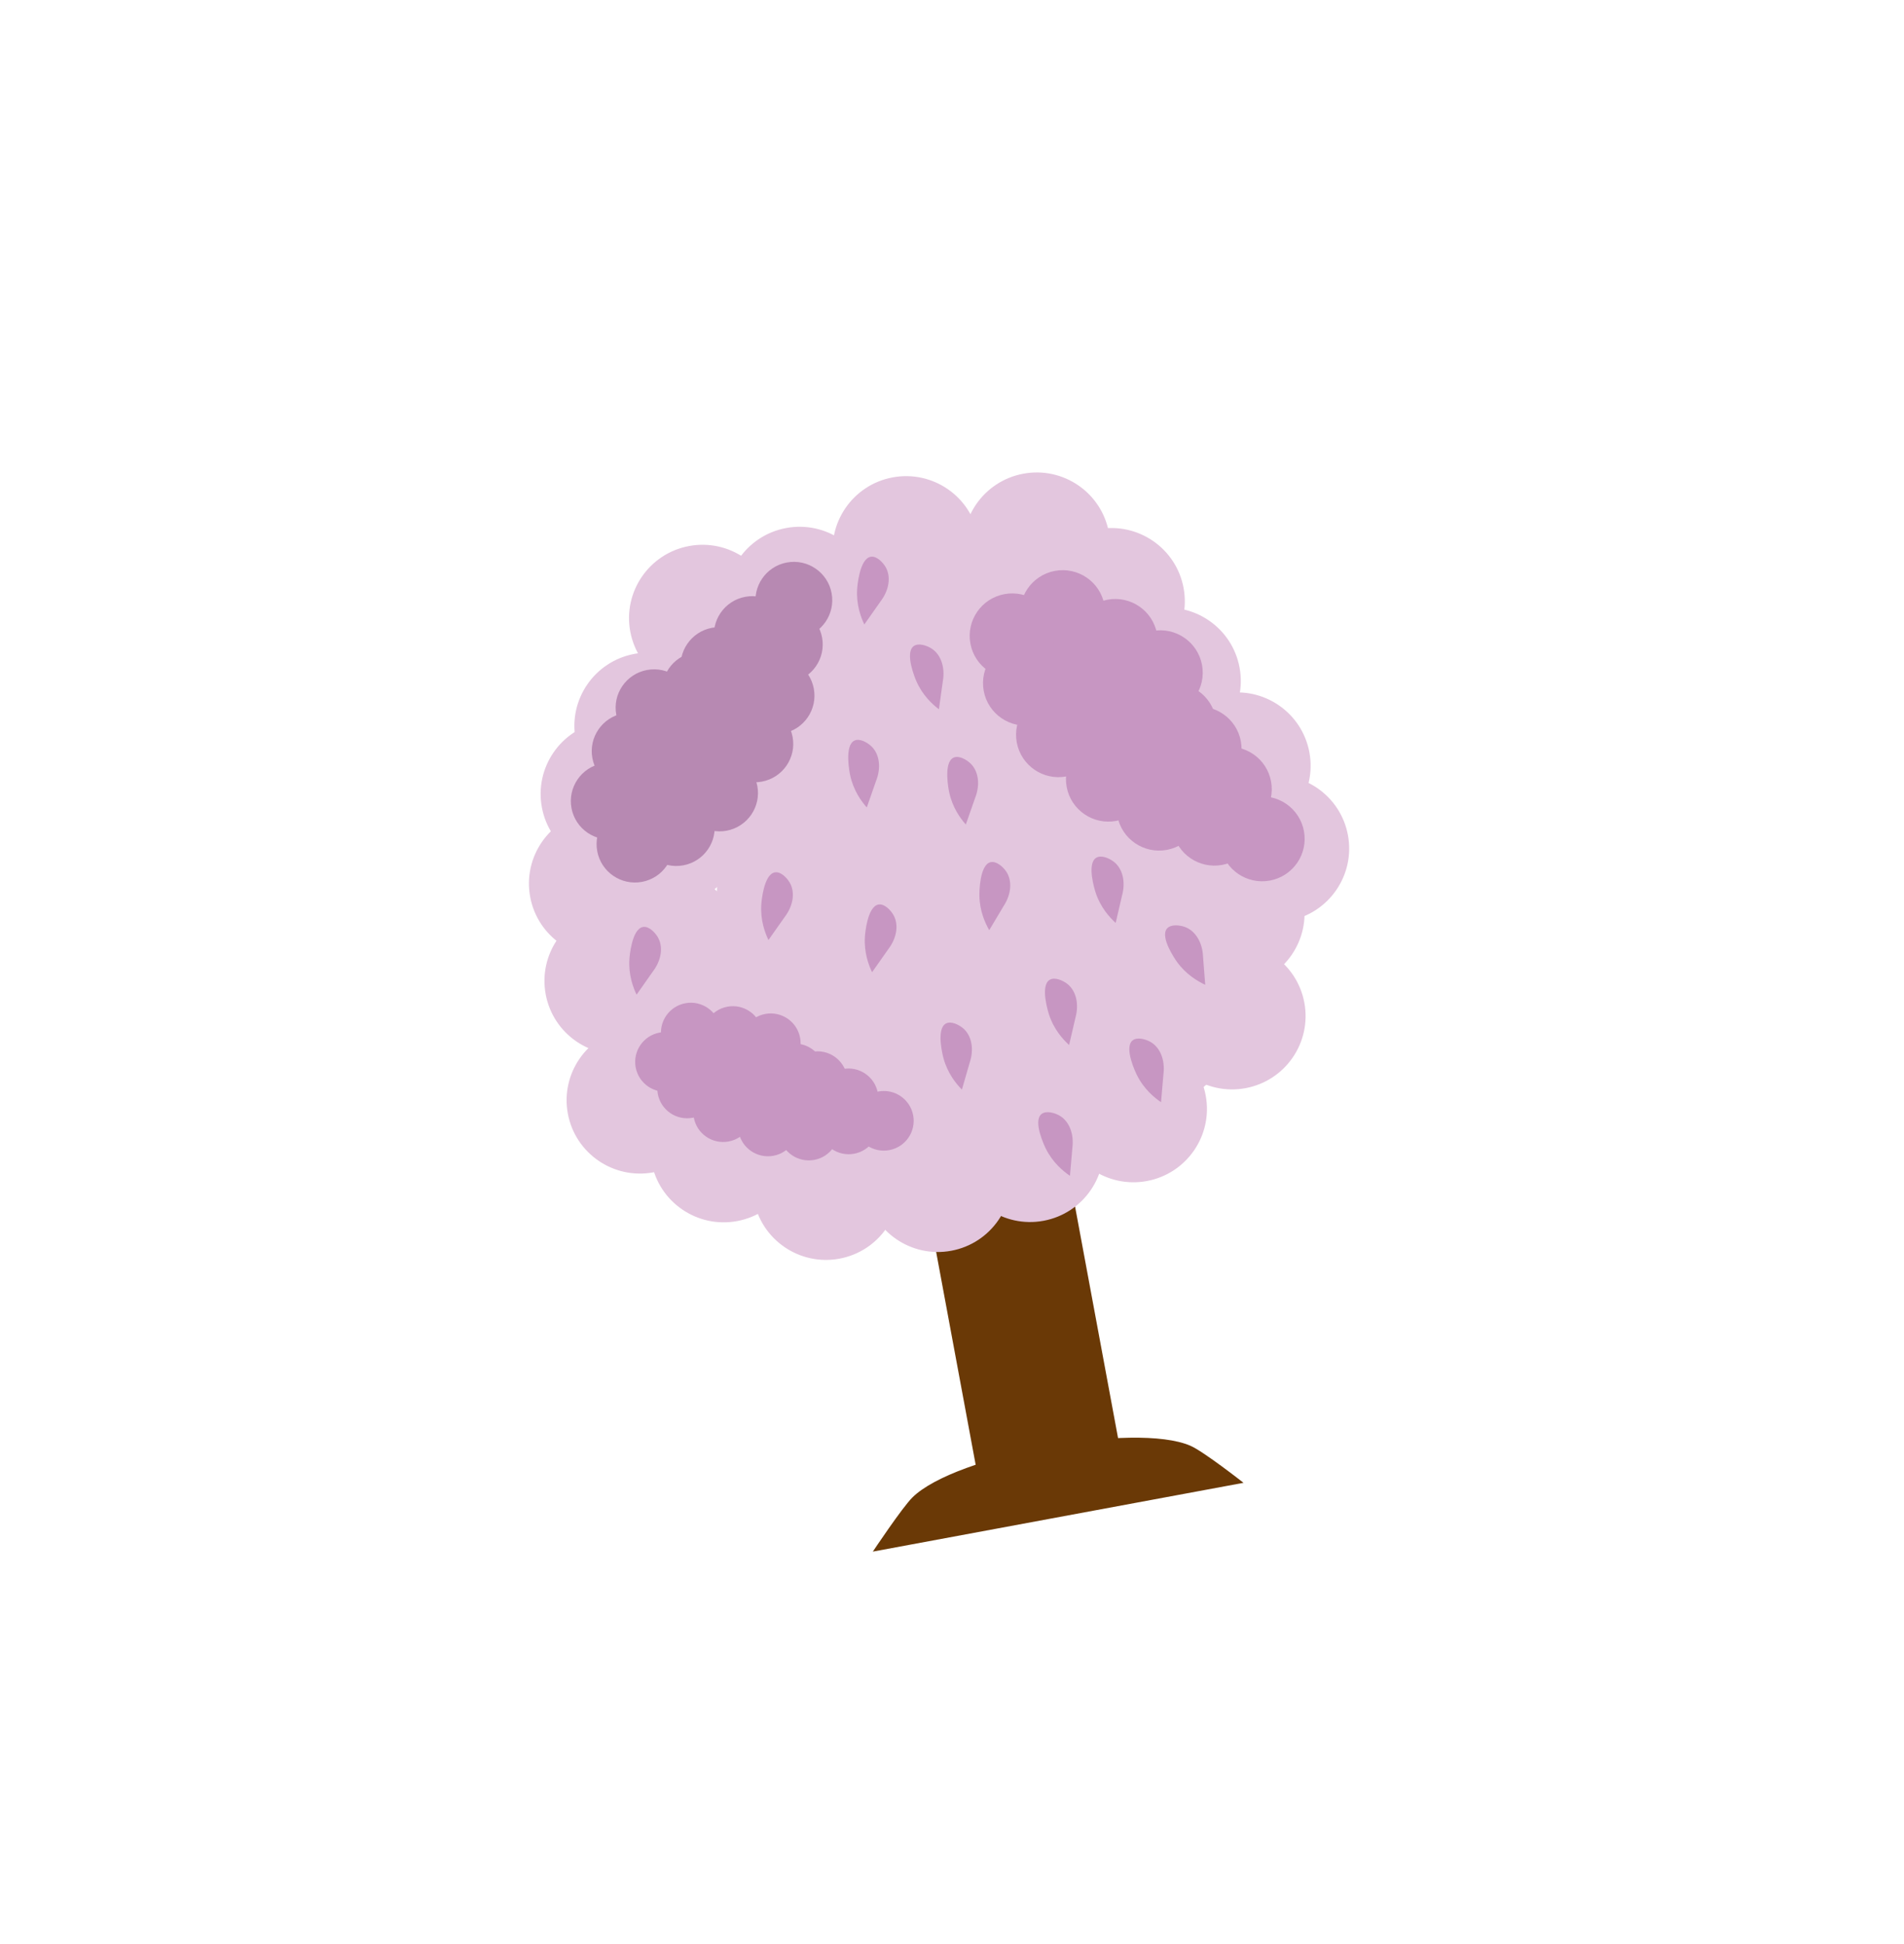 <svg width="328" height="335" viewBox="0 0 328 335" fill="none" xmlns="http://www.w3.org/2000/svg">
<g filter="url(#filter0_d_314_685)">
<rect y="51.102" width="280.022" height="288.186" rx="50" transform="rotate(-10.515 0 51.102)" fill="white"/>
<g clip-path="url(#clip0_314_685)">
<path d="M178.871 171.786L154.333 176.341L168.746 253.991L193.284 249.437L178.871 171.786Z" fill="#6A3906"/>
<path d="M214.221 253.491L150.362 265.344C150.362 265.344 155.41 257.758 157.191 256.001C164.595 248.699 195.554 242.953 205.085 247.112C207.378 248.112 214.221 253.491 214.221 253.491Z" fill="#6A3906"/>
<path d="M170.937 191.817C192.726 187.772 207.116 166.853 203.077 145.093C199.038 123.332 178.1 108.971 156.31 113.015C134.521 117.059 120.131 137.978 124.17 159.739C128.209 181.499 149.147 195.861 170.937 191.817Z" fill="#E3C6DE"/>
<path d="M128.911 132.721C135.78 131.446 140.317 124.851 139.043 117.991C137.77 111.131 131.169 106.603 124.3 107.878C117.431 109.153 112.895 115.748 114.168 122.608C115.441 129.468 122.042 133.996 128.911 132.721Z" fill="#E3C6DE"/>
<path d="M123.068 146.651C129.937 145.376 134.474 138.782 133.2 131.922C131.927 125.062 125.326 120.534 118.457 121.809C111.588 123.084 107.052 129.679 108.325 136.539C109.599 143.399 116.199 147.926 123.068 146.651Z" fill="#E3C6DE"/>
<path d="M117.32 153.921C124.189 152.646 128.725 146.052 127.452 139.192C126.178 132.332 119.578 127.804 112.709 129.079C105.839 130.354 101.303 136.949 102.576 143.809C103.85 150.669 110.45 155.196 117.32 153.921Z" fill="#E3C6DE"/>
<path d="M117.388 173.404C124.257 172.129 128.793 165.534 127.52 158.674C126.247 151.814 119.646 147.287 112.777 148.562C105.908 149.837 101.372 156.431 102.645 163.291C103.918 170.151 110.519 174.679 117.388 173.404Z" fill="#E3C6DE"/>
<path d="M128.318 186.881C135.187 185.606 139.724 179.011 138.45 172.151C137.177 165.291 130.576 160.764 123.707 162.039C116.838 163.314 112.302 169.908 113.575 176.768C114.848 183.628 121.449 188.156 128.318 186.881Z" fill="#E3C6DE"/>
<path d="M108.749 179.436C115.618 178.161 120.154 171.566 118.881 164.706C117.608 157.846 111.007 153.319 104.138 154.594C97.269 155.869 92.732 162.463 94.006 169.323C95.279 176.183 101.88 180.711 108.749 179.436Z" fill="#E3C6DE"/>
<path d="M121.124 193.534C127.994 192.259 132.53 185.664 131.257 178.804C129.983 171.944 123.383 167.416 116.513 168.691C109.644 169.966 105.108 176.561 106.381 183.421C107.655 190.281 114.255 194.809 121.124 193.534Z" fill="#E3C6DE"/>
<path d="M112.565 199.994C119.434 198.719 123.97 192.124 122.697 185.264C121.423 178.404 114.823 173.877 107.954 175.152C101.085 176.427 96.548 183.022 97.822 189.882C99.095 196.742 105.696 201.269 112.565 199.994Z" fill="#E3C6DE"/>
<path d="M126.987 208.394C133.856 207.119 138.392 200.525 137.119 193.665C135.846 186.805 129.245 182.277 122.376 183.552C115.507 184.827 110.971 191.422 112.244 198.282C113.517 205.142 120.118 209.669 126.987 208.394Z" fill="#E3C6DE"/>
<path d="M113.902 135.507C120.771 134.232 125.307 127.637 124.034 120.777C122.76 113.917 116.16 109.39 109.291 110.665C102.421 111.94 97.885 118.534 99.159 125.394C100.432 132.254 107.032 136.782 113.902 135.507Z" fill="#E3C6DE"/>
<path d="M123.319 116.924C130.188 115.649 134.724 109.055 133.451 102.195C132.177 95.335 125.577 90.807 118.708 92.082C111.838 93.357 107.302 99.952 108.575 106.812C109.849 113.672 116.449 118.199 123.319 116.924Z" fill="#E3C6DE"/>
<path d="M144.923 125.76C151.792 124.485 156.328 117.891 155.055 111.031C153.782 104.171 147.181 99.643 140.312 100.918C133.443 102.193 128.907 108.788 130.18 115.648C131.453 122.508 138.054 127.035 144.923 125.76Z" fill="#E3C6DE"/>
<path d="M140.043 113.82C146.912 112.545 151.448 105.95 150.175 99.09C148.902 92.23 142.301 87.703 135.432 88.978C128.563 90.253 124.027 96.847 125.3 103.707C126.573 110.567 133.174 115.095 140.043 113.82Z" fill="#E3C6DE"/>
<path d="M159.629 114.17C166.498 112.895 171.034 106.301 169.761 99.441C168.488 92.581 161.887 88.053 155.018 89.328C148.149 90.603 143.612 97.198 144.886 104.058C146.159 110.918 152.76 115.445 159.629 114.17Z" fill="#E3C6DE"/>
<path d="M158.388 105.098C165.257 103.823 169.794 97.228 168.52 90.368C167.247 83.508 160.646 78.98 153.777 80.255C146.908 81.53 142.372 88.125 143.645 94.985C144.918 101.845 151.519 106.373 158.388 105.098Z" fill="#E3C6DE"/>
<path d="M160.092 135.793C166.961 134.518 171.497 127.924 170.224 121.064C168.951 114.204 162.35 109.676 155.481 110.951C148.612 112.226 144.075 118.821 145.349 125.681C146.622 132.541 153.223 137.068 160.092 135.793Z" fill="#E3C6DE"/>
<path d="M171.797 124.761C178.666 123.486 183.202 116.891 181.929 110.031C180.656 103.171 174.055 98.644 167.186 99.918C160.317 101.193 155.781 107.788 157.054 114.648C158.327 121.508 164.928 126.036 171.797 124.761Z" fill="#E3C6DE"/>
<path d="M136.724 203.484C143.593 202.209 148.13 195.615 146.856 188.755C145.583 181.895 138.982 177.367 132.113 178.642C125.244 179.917 120.708 186.512 121.981 193.372C123.255 200.232 129.855 204.759 136.724 203.484Z" fill="#E3C6DE"/>
<path d="M144.606 214.87C151.475 213.595 156.011 207 154.738 200.14C153.464 193.28 146.864 188.753 139.995 190.028C133.126 191.303 128.589 197.898 129.863 204.758C131.136 211.618 137.737 216.145 144.606 214.87Z" fill="#E3C6DE"/>
<path d="M149.429 188.28C156.298 187.005 160.834 180.411 159.561 173.551C158.288 166.691 151.687 162.163 144.818 163.438C137.949 164.713 133.413 171.308 134.686 178.168C135.959 185.028 142.56 189.555 149.429 188.28Z" fill="#E3C6DE"/>
<path d="M163.871 213.509C170.74 212.234 175.276 205.639 174.003 198.779C172.73 191.919 166.129 187.392 159.26 188.667C152.391 189.942 147.854 196.536 149.128 203.396C150.401 210.256 157.002 214.784 163.871 213.509Z" fill="#E3C6DE"/>
<path d="M151.275 203.001C158.144 201.726 162.68 195.131 161.407 188.271C160.133 181.411 153.533 176.884 146.664 178.159C139.794 179.434 135.258 186.028 136.531 192.888C137.805 199.748 144.405 204.276 151.275 203.001Z" fill="#E3C6DE"/>
<path d="M169.22 192.138C176.089 190.863 180.625 184.268 179.352 177.408C178.078 170.548 171.478 166.021 164.609 167.296C157.74 168.571 153.203 175.166 154.477 182.026C155.75 188.886 162.351 193.413 169.22 192.138Z" fill="#E3C6DE"/>
<path d="M179.769 208.344C186.638 207.069 191.175 200.474 189.901 193.614C188.628 186.754 182.027 182.227 175.158 183.501C168.289 184.776 163.753 191.371 165.026 198.231C166.299 205.091 172.9 209.619 179.769 208.344Z" fill="#E3C6DE"/>
<path d="M197.575 201.493C204.444 200.218 208.98 193.623 207.707 186.763C206.434 179.903 199.833 175.375 192.964 176.65C186.095 177.925 181.559 184.52 182.832 191.38C184.105 198.24 190.706 202.768 197.575 201.493Z" fill="#E3C6DE"/>
<path d="M186.376 188.954C193.245 187.679 197.781 181.084 196.508 174.224C195.234 167.364 188.634 162.837 181.765 164.112C174.896 165.387 170.359 171.982 171.633 178.842C172.906 185.701 179.507 190.229 186.376 188.954Z" fill="#E3C6DE"/>
<path d="M175.275 114.812C182.144 113.537 186.68 106.942 185.407 100.082C184.134 93.222 177.533 88.695 170.664 89.97C163.795 91.245 159.258 97.839 160.532 104.699C161.805 111.559 168.406 116.087 175.275 114.812Z" fill="#E3C6DE"/>
<path d="M180.895 104.463C187.765 103.188 192.301 96.593 191.028 89.733C189.754 82.873 183.154 78.346 176.284 79.621C169.415 80.896 164.879 87.49 166.152 94.35C167.426 101.21 174.026 105.738 180.895 104.463Z" fill="#E3C6DE"/>
<path d="M193.762 114.038C200.631 112.763 205.167 106.168 203.894 99.308C202.621 92.448 196.02 87.92 189.151 89.195C182.282 90.47 177.746 97.065 179.019 103.925C180.292 110.785 186.893 115.313 193.762 114.038Z" fill="#E3C6DE"/>
<path d="M187.92 127.971C194.789 126.696 199.325 120.101 198.052 113.241C196.778 106.381 190.178 101.854 183.309 103.129C176.44 104.404 171.903 110.999 173.177 117.859C174.45 124.719 181.051 129.246 187.92 127.971Z" fill="#E3C6DE"/>
<path d="M198.85 141.449C205.719 140.174 210.255 133.579 208.982 126.719C207.709 119.859 201.108 115.331 194.239 116.606C187.37 117.881 182.833 124.476 184.107 131.336C185.38 138.196 191.981 142.724 198.85 141.449Z" fill="#E3C6DE"/>
<path d="M203.406 127.754C210.275 126.479 214.811 119.884 213.538 113.024C212.265 106.164 205.664 101.637 198.795 102.912C191.926 104.187 187.39 110.781 188.663 117.641C189.936 124.501 196.537 129.029 203.406 127.754Z" fill="#E3C6DE"/>
<path d="M215.435 142.356C222.304 141.081 226.84 134.486 225.567 127.626C224.294 120.766 217.693 116.239 210.824 117.514C203.955 118.789 199.418 125.383 200.692 132.243C201.965 139.103 208.566 143.631 215.435 142.356Z" fill="#E3C6DE"/>
<path d="M201.703 187.88C208.572 186.605 213.109 180.011 211.835 173.151C210.562 166.291 203.961 161.763 197.092 163.038C190.223 164.313 185.687 170.908 186.96 177.768C188.233 184.628 194.834 189.155 201.703 187.88Z" fill="#E3C6DE"/>
<path d="M214.566 185.493C221.436 184.218 225.972 177.623 224.699 170.763C223.425 163.903 216.825 159.375 209.956 160.65C203.086 161.925 198.55 168.52 199.823 175.38C201.097 182.24 207.697 186.768 214.566 185.493Z" fill="#E3C6DE"/>
<path d="M204.732 173.141C211.601 171.866 216.138 165.271 214.864 158.411C213.591 151.551 206.99 147.023 200.121 148.298C193.252 149.573 188.716 156.168 189.989 163.028C191.262 169.888 197.863 174.416 204.732 173.141Z" fill="#E3C6DE"/>
<path d="M208.732 156.449C215.601 155.174 220.138 148.579 218.864 141.72C217.591 134.86 210.99 130.332 204.121 131.607C197.252 132.882 192.716 139.477 193.989 146.337C195.262 153.197 201.863 157.724 208.732 156.449Z" fill="#E3C6DE"/>
<path d="M214.39 167.802C221.259 166.527 225.795 159.933 224.522 153.073C223.249 146.213 216.648 141.685 209.779 142.96C202.91 144.235 198.374 150.83 199.647 157.69C200.92 164.55 207.521 169.077 214.39 167.802Z" fill="#E3C6DE"/>
<path d="M222.075 156.63C228.944 155.355 233.481 148.76 232.207 141.9C230.934 135.04 224.333 130.513 217.464 131.788C210.595 133.063 206.059 139.657 207.332 146.517C208.605 153.377 215.206 157.905 222.075 156.63Z" fill="#E3C6DE"/>
<path d="M106.077 162.654C112.946 161.379 117.483 154.784 116.209 147.924C114.936 141.064 108.335 136.537 101.466 137.812C94.597 139.087 90.061 145.681 91.334 152.541C92.608 159.401 99.208 163.929 106.077 162.654Z" fill="#E3C6DE"/>
<path d="M108.09 147.217C114.959 145.942 119.495 139.348 118.222 132.488C116.949 125.628 110.348 121.1 103.479 122.375C96.61 123.65 92.074 130.245 93.347 137.105C94.62 143.965 101.221 148.492 108.09 147.217Z" fill="#E3C6DE"/>
<path d="M109.759 133.915C113.351 133.248 115.723 129.799 115.057 126.212C114.391 122.625 110.94 120.257 107.348 120.924C103.755 121.59 101.383 125.039 102.049 128.626C102.715 132.214 106.167 134.581 109.759 133.915Z" fill="#B789B2"/>
<path d="M113.875 126.431C117.467 125.764 119.839 122.316 119.173 118.728C118.507 115.141 115.056 112.773 111.463 113.44C107.871 114.107 105.499 117.556 106.165 121.143C106.831 124.73 110.283 127.098 113.875 126.431Z" fill="#B789B2"/>
<path d="M121.879 123.418C125.471 122.752 127.843 119.303 127.177 115.716C126.511 112.128 123.059 109.761 119.467 110.428C115.875 111.094 113.503 114.543 114.169 118.13C114.835 121.718 118.287 124.085 121.879 123.418Z" fill="#B789B2"/>
<path d="M125.064 119.162C128.656 118.495 131.029 115.047 130.363 111.459C129.697 107.872 126.245 105.504 122.653 106.171C119.061 106.838 116.689 110.287 117.355 113.874C118.02 117.461 121.472 119.829 125.064 119.162Z" fill="#B789B2"/>
<path d="M132.007 120.317C135.599 119.65 137.971 116.202 137.305 112.614C136.639 109.027 133.188 106.659 129.596 107.326C126.003 107.993 123.631 111.441 124.297 115.029C124.963 118.616 128.415 120.984 132.007 120.317Z" fill="#B789B2"/>
<path d="M136.32 115.546C139.912 114.879 142.285 111.431 141.619 107.843C140.953 104.256 137.501 101.888 133.909 102.555C130.317 103.222 127.945 106.67 128.611 110.258C129.276 113.845 132.728 116.213 136.32 115.546Z" fill="#B789B2"/>
<path d="M137.961 107.911C141.554 107.244 143.926 103.796 143.26 100.208C142.594 96.621 139.142 94.254 135.55 94.92C131.958 95.587 129.586 99.036 130.252 102.623C130.918 106.21 134.369 108.578 137.961 107.911Z" fill="#B789B2"/>
<path d="M130.801 113.822C134.393 113.155 136.766 109.706 136.1 106.119C135.434 102.532 131.982 100.164 128.39 100.831C124.798 101.498 122.426 104.946 123.091 108.534C123.757 112.121 127.209 114.489 130.801 113.822Z" fill="#B789B2"/>
<path d="M118.07 134.205C121.662 133.538 124.034 130.089 123.368 126.502C122.703 122.915 119.251 120.547 115.659 121.214C112.067 121.88 109.694 125.329 110.36 128.916C111.026 132.504 114.478 134.871 118.07 134.205Z" fill="#B789B2"/>
<path d="M125.167 141.133C128.759 140.467 131.131 137.018 130.465 133.431C129.799 129.843 126.348 127.476 122.755 128.142C119.163 128.809 116.791 132.258 117.457 135.845C118.123 139.432 121.575 141.8 125.167 141.133Z" fill="#B789B2"/>
<path d="M126.906 130.732C130.498 130.065 132.87 126.617 132.204 123.029C131.539 119.442 128.087 117.074 124.495 117.741C120.903 118.408 118.53 121.856 119.196 125.444C119.862 129.031 123.314 131.399 126.906 130.732Z" fill="#B789B2"/>
<path d="M131.242 132.676C134.835 132.009 137.207 128.56 136.541 124.973C135.875 121.386 132.423 119.018 128.831 119.685C125.239 120.352 122.867 123.8 123.533 127.388C124.199 130.975 127.65 133.343 131.242 132.676Z" fill="#B789B2"/>
<path d="M134.898 124.362C138.49 123.695 140.863 120.246 140.197 116.659C139.531 113.072 136.079 110.704 132.487 111.371C128.895 112.038 126.523 115.486 127.189 119.074C127.854 122.661 131.306 125.029 134.898 124.362Z" fill="#B789B2"/>
<path d="M106.158 142.524C109.75 141.857 112.122 138.409 111.456 134.821C110.79 131.234 107.339 128.866 103.746 129.533C100.154 130.2 97.782 133.648 98.448 137.236C99.114 140.823 102.566 143.191 106.158 142.524Z" fill="#B789B2"/>
<path d="M112.771 141.907C116.364 141.24 118.736 137.792 118.07 134.205C117.404 130.617 113.952 128.25 110.36 128.916C106.768 129.583 104.396 133.032 105.062 136.619C105.728 140.206 109.179 142.574 112.771 141.907Z" fill="#B789B2"/>
<path d="M110.594 149.947C114.186 149.28 116.558 145.831 115.892 142.244C115.226 138.657 111.775 136.289 108.183 136.956C104.59 137.623 102.218 141.071 102.884 144.659C103.55 148.246 107.002 150.614 110.594 149.947Z" fill="#B789B2"/>
<path d="M117.711 147.099C121.303 146.432 123.675 142.983 123.009 139.396C122.343 135.809 118.892 133.441 115.3 134.108C111.707 134.774 109.335 138.223 110.001 141.81C110.667 145.398 114.119 147.765 117.711 147.099Z" fill="#B789B2"/>
<path d="M193.453 115.702C197.427 114.964 200.052 111.149 199.315 107.18C198.578 103.211 194.759 100.591 190.785 101.329C186.811 102.067 184.187 105.882 184.923 109.851C185.66 113.82 189.479 116.439 193.453 115.702Z" fill="#C796C2"/>
<path d="M201.21 121.097C205.184 120.359 207.809 116.544 207.072 112.575C206.336 108.606 202.517 105.987 198.542 106.724C194.568 107.462 191.944 111.277 192.68 115.246C193.417 119.215 197.236 121.835 201.21 121.097Z" fill="#C796C2"/>
<path d="M203.583 130.241C207.557 129.503 210.182 125.688 209.445 121.719C208.709 117.75 204.89 115.13 200.915 115.868C196.941 116.606 194.317 120.421 195.053 124.39C195.79 128.359 199.609 130.978 203.583 130.241Z" fill="#C796C2"/>
<path d="M207.897 134.238C211.871 133.501 214.496 129.685 213.759 125.716C213.023 121.747 209.204 119.128 205.23 119.866C201.255 120.603 198.631 124.419 199.367 128.388C200.104 132.356 203.923 134.976 207.897 134.238Z" fill="#C796C2"/>
<path d="M205.805 141.73C209.779 140.993 212.403 137.177 211.667 133.208C210.93 129.24 207.111 126.62 203.137 127.358C199.163 128.095 196.538 131.911 197.275 135.88C198.011 139.849 201.83 142.468 205.805 141.73Z" fill="#C796C2"/>
<path d="M210.552 147.025C214.526 146.287 217.151 142.472 216.414 138.503C215.677 134.534 211.858 131.915 207.884 132.652C203.91 133.39 201.286 137.205 202.022 141.174C202.759 145.143 206.578 147.762 210.552 147.025Z" fill="#C796C2"/>
<path d="M218.765 149.722C222.74 148.984 225.364 145.169 224.627 141.2C223.891 137.231 220.072 134.611 216.098 135.349C212.123 136.087 209.499 139.902 210.236 143.871C210.972 147.84 214.791 150.459 218.765 149.722Z" fill="#C796C2"/>
<path d="M213.1 141.164C217.075 140.427 219.699 136.611 218.962 132.643C218.226 128.674 214.407 126.054 210.433 126.792C206.459 127.529 203.834 131.345 204.571 135.314C205.307 139.283 209.126 141.902 213.1 141.164Z" fill="#C796C2"/>
<path d="M192.156 124.796C196.13 124.059 198.755 120.243 198.018 116.274C197.282 112.305 193.463 109.686 189.489 110.424C185.514 111.161 182.89 114.977 183.627 118.946C184.363 122.915 188.182 125.534 192.156 124.796Z" fill="#C796C2"/>
<path d="M183.688 131.783C187.662 131.045 190.287 127.23 189.55 123.261C188.813 119.292 184.995 116.673 181.02 117.41C177.046 118.148 174.422 121.964 175.158 125.932C175.895 129.901 179.714 132.521 183.688 131.783Z" fill="#C796C2"/>
<path d="M194.938 134.909C198.913 134.171 201.537 130.356 200.8 126.387C200.064 122.418 196.245 119.798 192.271 120.536C188.297 121.274 185.672 125.089 186.409 129.058C187.145 133.027 190.964 135.646 194.938 134.909Z" fill="#C796C2"/>
<path d="M192.285 139.445C196.259 138.707 198.884 134.892 198.147 130.923C197.41 126.954 193.591 124.334 189.617 125.072C185.643 125.81 183.018 129.625 183.755 133.594C184.492 137.563 188.311 140.182 192.285 139.445Z" fill="#C796C2"/>
<path d="M201.01 144.435C204.984 143.697 207.608 139.882 206.872 135.913C206.135 131.944 202.316 129.325 198.342 130.062C194.368 130.8 191.743 134.615 192.48 138.584C193.216 142.553 197.035 145.173 201.01 144.435Z" fill="#C796C2"/>
<path d="M184.397 110.737C188.371 109.999 190.995 106.184 190.259 102.215C189.522 98.246 185.703 95.626 181.729 96.364C177.755 97.102 175.13 100.917 175.867 104.886C176.603 108.855 180.422 111.474 184.397 110.737Z" fill="#C796C2"/>
<path d="M184.297 118.076C188.271 117.338 190.896 113.523 190.159 109.554C189.422 105.585 185.603 102.966 181.629 103.703C177.655 104.441 175.03 108.257 175.767 112.225C176.504 116.194 180.323 118.814 184.297 118.076Z" fill="#C796C2"/>
<path d="M175.699 114.743C179.673 114.005 182.298 110.19 181.561 106.221C180.825 102.252 177.006 99.632 173.031 100.37C169.057 101.108 166.433 104.923 167.169 108.892C167.906 112.861 171.725 115.48 175.699 114.743Z" fill="#C796C2"/>
<path d="M177.995 122.895C181.97 122.158 184.594 118.342 183.857 114.373C183.121 110.405 179.302 107.785 175.328 108.523C171.353 109.26 168.729 113.076 169.466 117.045C170.202 121.014 174.021 123.633 177.995 122.895Z" fill="#C796C2"/>
<path d="M127.183 181.558C129.977 181.039 131.822 178.357 131.304 175.567C130.786 172.777 128.102 170.936 125.308 171.454C122.514 171.973 120.669 174.655 121.187 177.445C121.705 180.235 124.39 182.076 127.183 181.558Z" fill="#C796C2"/>
<path d="M133.712 182.808C136.506 182.289 138.351 179.607 137.833 176.817C137.315 174.027 134.631 172.186 131.837 172.704C129.043 173.223 127.198 175.905 127.716 178.695C128.234 181.485 130.919 183.326 133.712 182.808Z" fill="#C796C2"/>
<path d="M137.857 188C140.65 187.481 142.495 184.799 141.977 182.009C141.46 179.219 138.775 177.378 135.981 177.897C133.188 178.415 131.343 181.097 131.861 183.887C132.378 186.677 135.063 188.518 137.857 188Z" fill="#C796C2"/>
<path d="M141.774 189.334C144.568 188.816 146.413 186.134 145.895 183.344C145.377 180.554 142.693 178.712 139.899 179.231C137.105 179.75 135.26 182.432 135.778 185.222C136.296 188.012 138.981 189.853 141.774 189.334Z" fill="#C796C2"/>
<path d="M142.576 194.744C145.37 194.226 147.215 191.543 146.697 188.753C146.179 185.964 143.495 184.122 140.701 184.641C137.907 185.159 136.063 187.841 136.58 190.631C137.098 193.421 139.783 195.263 142.576 194.744Z" fill="#C796C2"/>
<path d="M147.143 196.789C149.936 196.27 151.781 193.588 151.264 190.798C150.746 188.008 148.061 186.167 145.267 186.686C142.474 187.204 140.629 189.886 141.147 192.676C141.665 195.466 144.349 197.308 147.143 196.789Z" fill="#C796C2"/>
<path d="M153.193 196.17C155.987 195.651 157.832 192.969 157.314 190.179C156.796 187.389 154.112 185.548 151.318 186.066C148.524 186.585 146.679 189.267 147.197 192.057C147.715 194.847 150.4 196.688 153.193 196.17Z" fill="#C796C2"/>
<path d="M147.101 192.295C149.894 191.776 151.739 189.094 151.221 186.304C150.704 183.514 148.019 181.673 145.225 182.191C142.432 182.71 140.587 185.392 141.105 188.182C141.623 190.972 144.307 192.813 147.101 192.295Z" fill="#C796C2"/>
<path d="M128.954 187.771C131.748 187.252 133.593 184.57 133.075 181.78C132.557 178.99 129.873 177.149 127.079 177.668C124.285 178.186 122.44 180.868 122.958 183.658C123.476 186.448 126.161 188.289 128.954 187.771Z" fill="#C796C2"/>
<path d="M125.518 194.679C128.311 194.161 130.156 191.479 129.638 188.689C129.121 185.899 126.436 184.057 123.642 184.576C120.849 185.094 119.004 187.776 119.522 190.566C120.039 193.356 122.724 195.198 125.518 194.679Z" fill="#C796C2"/>
<path d="M133.639 193.471C136.433 192.953 138.278 190.271 137.76 187.481C137.242 184.691 134.558 182.849 131.764 183.368C128.97 183.886 127.125 186.568 127.643 189.358C128.161 192.148 130.846 193.99 133.639 193.471Z" fill="#C796C2"/>
<path d="M133.235 197.141C136.029 196.623 137.874 193.94 137.356 191.15C136.838 188.36 134.153 186.519 131.36 187.038C128.566 187.556 126.721 190.238 127.239 193.028C127.757 195.818 130.441 197.66 133.235 197.141Z" fill="#C796C2"/>
<path d="M140.272 197.851C143.066 197.332 144.911 194.65 144.393 191.86C143.875 189.07 141.191 187.229 138.397 187.747C135.603 188.266 133.758 190.948 134.276 193.738C134.794 196.528 137.478 198.369 140.272 197.851Z" fill="#C796C2"/>
<path d="M119.944 180.962C122.738 180.443 124.583 177.761 124.065 174.971C123.547 172.181 120.862 170.34 118.069 170.858C115.275 171.377 113.43 174.059 113.948 176.849C114.466 179.639 117.15 181.48 119.944 180.962Z" fill="#C796C2"/>
<path d="M121.983 185.702C124.777 185.184 126.621 182.501 126.104 179.712C125.586 176.922 122.901 175.08 120.108 175.599C117.314 176.117 115.469 178.799 115.987 181.589C116.505 184.379 119.189 186.221 121.983 185.702Z" fill="#C796C2"/>
<path d="M115.503 186.019C118.297 185.501 120.142 182.819 119.624 180.029C119.106 177.239 116.422 175.398 113.628 175.916C110.834 176.435 108.989 179.117 109.507 181.907C110.025 184.697 112.709 186.538 115.503 186.019Z" fill="#C796C2"/>
<path d="M119.316 190.595C122.11 190.077 123.955 187.395 123.437 184.605C122.919 181.815 120.234 179.973 117.441 180.492C114.647 181.01 112.802 183.692 113.32 186.482C113.838 189.272 116.522 191.114 119.316 190.595Z" fill="#C796C2"/>
<path d="M112.45 165.417C113.957 163.451 114.289 161.12 113.315 159.466C112.847 158.673 111.785 157.535 110.761 157.719C108.822 158.064 108.454 162.869 108.429 163.231C108.244 165.941 109.063 168.126 109.662 169.38" fill="#C796C2"/>
<path d="M135.17 156.008C136.676 154.042 137.008 151.711 136.034 150.056C135.566 149.264 134.505 148.126 133.481 148.31C131.542 148.655 131.174 153.46 131.149 153.822C130.964 156.532 131.782 158.716 132.382 159.97" fill="#C796C2"/>
<path d="M153.019 161.552C154.526 159.586 154.858 157.255 153.884 155.6C153.416 154.808 152.354 153.67 151.33 153.854C149.391 154.199 149.023 159.004 148.998 159.366C148.813 162.076 149.632 164.26 150.231 165.514" fill="#C796C2"/>
<path d="M193.292 152.302C193.95 149.914 193.379 147.631 191.854 146.464C191.123 145.903 189.711 145.249 188.829 145.804C187.16 146.849 188.627 151.439 188.741 151.788C189.587 154.37 191.169 156.087 192.196 157.023" fill="#C796C2"/>
<path d="M185.269 173.338C185.927 170.95 185.357 168.668 183.831 167.5C183.1 166.939 181.688 166.285 180.806 166.84C179.138 167.886 180.604 172.476 180.718 172.824C181.564 175.407 183.146 177.123 184.173 178.059" fill="#C796C2"/>
<path d="M207.248 162.854C207.159 160.381 205.924 158.372 204.12 157.717C203.254 157.401 201.71 157.203 201.037 157.993C199.761 159.491 202.541 163.428 202.752 163.725C204.336 165.933 206.363 167.096 207.624 167.68" fill="#C796C2"/>
<path d="M200.425 183.087C200.737 180.632 199.849 178.451 198.173 177.513C197.368 177.061 195.881 176.616 195.085 177.286C193.584 178.557 195.686 182.895 195.847 183.219C197.051 185.653 198.861 187.131 200.011 187.91" fill="#C796C2"/>
<path d="M184.736 195.773C185.048 193.317 184.16 191.136 182.484 190.198C181.678 189.746 180.192 189.301 179.396 189.971C177.895 191.242 179.997 195.58 180.158 195.905C181.362 198.338 183.171 199.817 184.322 200.596" fill="#C796C2"/>
<path d="M167.049 181.087C167.834 178.74 167.383 176.426 165.923 175.182C165.221 174.582 163.848 173.857 162.938 174.362C161.217 175.319 162.437 179.98 162.533 180.332C163.243 182.955 164.729 184.752 165.705 185.741" fill="#C796C2"/>
<path d="M172.895 154.109C174.25 152.034 174.402 149.685 173.302 148.108C172.776 147.351 171.63 146.302 170.623 146.559C168.717 147.051 168.715 151.867 168.718 152.233C168.74 154.951 169.722 157.065 170.414 158.271" fill="#C796C2"/>
<path d="M167.979 135.496C168.891 133.195 168.568 130.86 167.178 129.536C166.51 128.9 165.181 128.099 164.244 128.554C162.474 129.414 163.436 134.137 163.511 134.493C164.074 137.149 165.46 139.027 166.381 140.068" fill="#C796C2"/>
<path d="M150.918 132.555C151.831 130.253 151.507 127.919 150.118 126.595C149.449 125.958 148.12 125.157 147.183 125.612C145.413 126.472 146.375 131.196 146.45 131.551C147.014 134.208 148.399 136.085 149.32 137.127" fill="#C796C2"/>
<path d="M162.414 115.415C162.854 112.979 162.081 110.755 160.456 109.728C159.676 109.235 158.212 108.712 157.384 109.339C155.816 110.531 157.689 114.97 157.834 115.306C158.908 117.801 160.637 119.37 161.744 120.209" fill="#C796C2"/>
<path d="M151.684 101.632C153.19 99.666 153.522 97.335 152.549 95.68C152.08 94.888 151.019 93.75 149.995 93.934C148.056 94.279 147.688 99.084 147.663 99.446C147.478 102.156 148.296 104.34 148.896 105.594" fill="#C796C2"/>
</g>
</g>
<defs>
<filter id="filter0_d_314_685" x="-4" y="-2" width="335.912" height="342.449" filterUnits="userSpaceOnUse" color-interpolation-filters="sRGB">
<feFlood flood-opacity="0" result="BackgroundImageFix"/>
<feColorMatrix in="SourceAlpha" type="matrix" values="0 0 0 0 0 0 0 0 0 0 0 0 0 0 0 0 0 0 127 0" result="hardAlpha"/>
<feOffset dy="2"/>
<feGaussianBlur stdDeviation="2"/>
<feComposite in2="hardAlpha" operator="out"/>
<feColorMatrix type="matrix" values="0 0 0 0 0 0 0 0 0 0 0 0 0 0 0 0 0 0 0.25 0"/>
<feBlend mode="normal" in2="BackgroundImageFix" result="effect1_dropShadow_314_685"/>
<feBlend mode="normal" in="SourceGraphic" in2="effect1_dropShadow_314_685" result="shape"/>
</filter>
<clipPath id="clip0_314_685">
<rect width="184.022" height="192.186" fill="white" transform="translate(55.954 89.537) rotate(-10.515)"/>
</clipPath>
</defs>
</svg>
